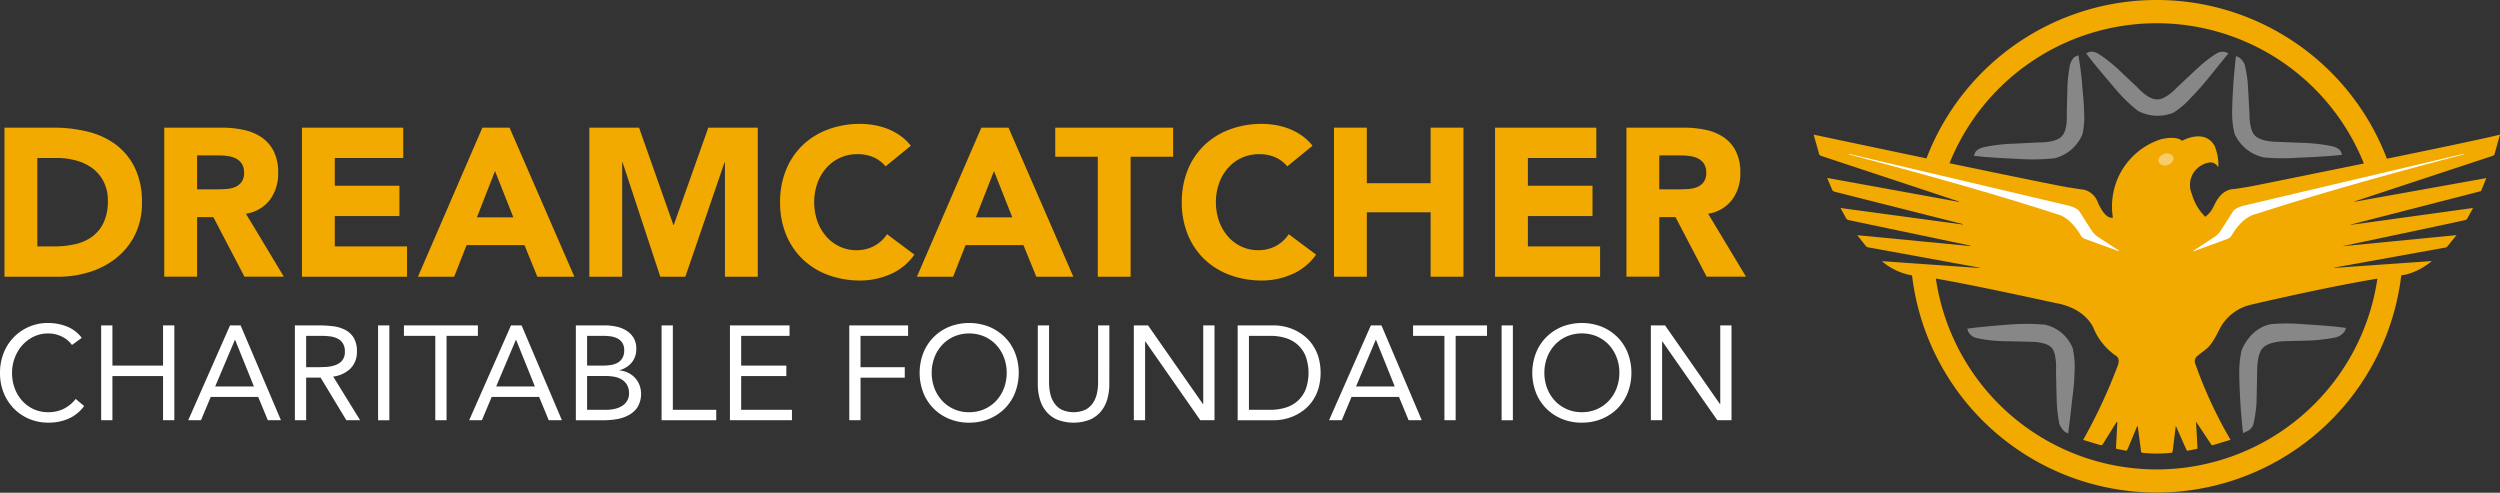 <svg xmlns="http://www.w3.org/2000/svg" width="342" height="67.405" viewBox="0 0 342 67.405">
  <rect x="0" y="0" width="342" height="67.405" fill="#333333" stroke="none"/>
  <g id="Group_3413" data-name="Group 3413" transform="translate(571.2 -225.175)">
    <path id="Path_31" data-name="Path 31" d="M333.851,21.713a33.709,33.709,0,0,0-62.988-.047c-8.017-1.678-15.431-3.248-15.431-3.248l.741,2.657a.555.555,0,0,0,.208.228l18.936,6.269-.006.049-18.037-3.284s.686,1.643.727,1.7a.533.533,0,0,0,.209.166c.061.02,17.6,4.447,17.6,4.447l.031.07L259.1,28.453l.811,1.474c.042.1.228.167.228.167l16.749,3.511-.007.061L261.39,32.172l1.205,1.517a.677.677,0,0,0,.269.145l15.272,2.784-.019.043-13.362-.935a8.548,8.548,0,0,0,4.131,1.947,33.7,33.7,0,0,0,66.927-.012q.335-.05.677-.106A9.241,9.241,0,0,0,340,35.711l-13.41.942.02-.036s15.288-2.763,15.357-2.776a.192.192,0,0,0,.111-.084l1.3-1.593-15.5,1.51.013-.028s16.665-3.506,16.749-3.561a1.327,1.327,0,0,1,.138-.083l.859-1.551-16.749,2.313.017-.041s17.634-4.517,17.731-4.559.111-.084.111-.084l.706-1.717-18.065,3.241.014-.041,18.938-6.249a.5.5,0,0,0,.222-.193l.755-2.705c-1.664.433-8.434,1.85-15.469,3.295m-1.3,16.414a30.522,30.522,0,0,1-60.4-.015c5.645.976,16.384,3.348,16.384,3.348,4.3.748,5.236,3.554,5.236,3.554a8.629,8.629,0,0,0,2.889,3.574c.81.394.394,1.372.394,1.372A74.273,74.273,0,0,1,292.3,60.173c.11.051,2.363.718,2.363.718a.326.326,0,0,0,.29-.084l1.933-3.1.09.032-.194,3.646,1.372.27c.1,0,.186-.125.186-.125l1.351-3.241.07.01s.45,3.314.45,3.46.187.187.187.187a18.818,18.818,0,0,0,3.97,0c.1-.012.166-.166.166-.166l.427-3.481h.035s1.345,3.066,1.429,3.232.186.125.186.125l1.331-.27-.2-3.646h.037l2.032,3.064c.124.125.208.1.208.1l2.44-.738a60.209,60.209,0,0,1-4.83-10.421.9.9,0,0,1,.312-1.06c1.288-1.1,1.642-.872,3.013-3.657a6.427,6.427,0,0,1,4.218-3.326c10.672-2.488,16.652-3.467,17.379-3.582M315.689,25.4c-.679.166-2.715.457-2.715.457-1.649.056-2.369,1.428-2.84,2.4a3.627,3.627,0,0,1-1.135,1.4,7.031,7.031,0,0,1-1.815-3.075,3.127,3.127,0,0,1,.4-3.214,3.275,3.275,0,0,1,1.828-1.108,1.151,1.151,0,0,1,1.3.538l.082-.023a6.962,6.962,0,0,0-.508-2.8c-1.372-2.473-4.465-.711-4.465-.711-.871-.774-2.932-.2-2.932-.2a9.643,9.643,0,0,0-6.525,10.7c-1.142.27-2.078-2.14-2.078-2.14a2.729,2.729,0,0,0-1.912-1.683c-.354-.02-1.829-.271-1.829-.271-.549-.029-8.4-1.644-16.53-3.341a30.534,30.534,0,0,1,56.679.036c-7.786,1.592-15,3.043-15,3.043" transform="translate(-578.52 225.175)" fill="#f2a900"/>
    <g id="Group_6" data-name="Group 6" transform="translate(-571.2 269.361)">
      <path id="Path_1" data-name="Path 1" d="M9.843,48.494a3.715,3.715,0,0,0-1.448-1.182,4.275,4.275,0,0,0-1.8-.394,4.5,4.5,0,0,0-1.988.44A4.992,4.992,0,0,0,3.042,48.54a5.434,5.434,0,0,0-1.026,1.723,5.779,5.779,0,0,0-.367,2.044,5.982,5.982,0,0,0,.367,2.117,5.276,5.276,0,0,0,1.017,1.7,4.776,4.776,0,0,0,1.558,1.146,4.709,4.709,0,0,0,2.007.421,4.688,4.688,0,0,0,2.126-.467,4.817,4.817,0,0,0,1.631-1.347l1.155.972a5.337,5.337,0,0,1-2.117,1.722,6.825,6.825,0,0,1-2.8.55A6.6,6.6,0,0,1,4,58.612a6.4,6.4,0,0,1-2.1-1.421A6.55,6.55,0,0,1,.5,55.038,7.221,7.221,0,0,1,0,52.307a7.315,7.315,0,0,1,.486-2.676A6.439,6.439,0,0,1,6.6,45.489a6.915,6.915,0,0,1,2.539.476,4.677,4.677,0,0,1,2.043,1.558Z" transform="translate(0 -45.489)" fill="#fff"/>
      <path id="Path_2" data-name="Path 2" d="M14.246,45.828h1.54v5.5h6.928v-5.5h1.541V58.8H22.713V52.756H15.786V58.8h-1.54Z" transform="translate(-0.408 -45.499)" fill="#fff"/>
      <path id="Path_3" data-name="Path 3" d="M32.228,45.828h1.448L39.193,58.8H37.4l-1.319-3.189H29.589L28.252,58.8H26.51Zm.7,1.98h-.037l-2.695,6.378h5.3Z" transform="translate(-0.76 -45.499)" fill="#fff"/>
      <path id="Path_4" data-name="Path 4" d="M41.53,45.828h3.317a15.662,15.662,0,0,1,1.861.11,5.006,5.006,0,0,1,1.658.477,3,3,0,0,1,1.191,1.072,3.478,3.478,0,0,1,.458,1.915,3.16,3.16,0,0,1-.862,2.309,4.114,4.114,0,0,1-2.383,1.118L50.456,58.8H48.568l-3.519-5.828H43.07V58.8H41.53Zm1.54,5.718h1.374q.641,0,1.329-.037a4.491,4.491,0,0,0,1.265-.238,2.2,2.2,0,0,0,.953-.632,1.824,1.824,0,0,0,.376-1.237,2.02,2.02,0,0,0-.275-1.119,1.859,1.859,0,0,0-.724-.65,3.093,3.093,0,0,0-1.008-.3,8.725,8.725,0,0,0-1.128-.074H43.07Z" transform="translate(-1.19 -45.499)" fill="#fff"/>
      <rect id="Rectangle_2" data-name="Rectangle 2" width="1.54" height="12.976" transform="translate(51.722 0.329)" fill="#fff"/>
      <path id="Path_5" data-name="Path 5" d="M67.006,47.257H62.717V58.8h-1.54V47.257H56.889v-1.43H67.006Z" transform="translate(-1.63 -45.499)" fill="#fff"/>
      <path id="Path_6" data-name="Path 6" d="M71.8,45.828h1.448L78.761,58.8h-1.8l-1.319-3.189H69.157L67.82,58.8H66.078Zm.7,1.98h-.037l-2.695,6.378h5.3Z" transform="translate(-1.894 -45.499)" fill="#fff"/>
      <path id="Path_7" data-name="Path 7" d="M81.1,45.827h3.959a7.446,7.446,0,0,1,1.576.166,4.266,4.266,0,0,1,1.374.54,3.006,3.006,0,0,1,.981.981,2.8,2.8,0,0,1,.376,1.5A2.852,2.852,0,0,1,88.75,50.9a3.326,3.326,0,0,1-1.659,1.054v.037a3.275,3.275,0,0,1,1.164.321,3.189,3.189,0,0,1,.935.688,3.042,3.042,0,0,1,.613.98,3.591,3.591,0,0,1-.228,2.978A3.353,3.353,0,0,1,88.4,58.062a5.11,5.11,0,0,1-1.631.577,10.1,10.1,0,0,1-1.806.165H81.1Zm1.54,5.5h2.126a7.766,7.766,0,0,0,1.072-.073,2.758,2.758,0,0,0,.943-.3,1.807,1.807,0,0,0,.678-.642,2.043,2.043,0,0,0,.256-1.09,1.814,1.814,0,0,0-.238-.981,1.75,1.75,0,0,0-.632-.6,2.764,2.764,0,0,0-.9-.3,6.356,6.356,0,0,0-1.017-.083H82.638Zm0,6.049h2.6a5.386,5.386,0,0,0,1.128-.119,3.33,3.33,0,0,0,1.008-.385,2.141,2.141,0,0,0,.724-.7,1.915,1.915,0,0,0,.275-1.054,2.241,2.241,0,0,0-.266-1.136,2.1,2.1,0,0,0-.7-.732,2.817,2.817,0,0,0-.99-.385,5.885,5.885,0,0,0-1.145-.111H82.638Z" transform="translate(-2.324 -45.499)" fill="#fff"/>
      <path id="Path_8" data-name="Path 8" d="M93.174,45.828h1.54V57.375h5.939V58.8H93.174Z" transform="translate(-2.67 -45.499)" fill="#fff"/>
      <path id="Path_9" data-name="Path 9" d="M102.8,45.828h8.156v1.43h-6.617v4.069h6.177v1.43h-6.177v4.619h6.946V58.8H102.8Z" transform="translate(-2.946 -45.499)" fill="#fff"/>
      <path id="Path_10" data-name="Path 10" d="M119.608,45.828h8.046v1.43h-6.506v4.288H127.2v1.43h-6.049V58.8h-1.54Z" transform="translate(-3.428 -45.499)" fill="#fff"/>
      <path id="Path_11" data-name="Path 11" d="M136.3,59.125a7.039,7.039,0,0,1-2.722-.513,6.539,6.539,0,0,1-2.145-1.421,6.389,6.389,0,0,1-1.411-2.162,7.6,7.6,0,0,1,0-5.443,6.4,6.4,0,0,1,1.411-2.163A6.552,6.552,0,0,1,133.574,46a7.478,7.478,0,0,1,5.443,0,6.553,6.553,0,0,1,2.145,1.42,6.417,6.417,0,0,1,1.411,2.163,7.6,7.6,0,0,1,0,5.443,6.4,6.4,0,0,1-1.411,2.162,6.539,6.539,0,0,1-2.145,1.421,7.039,7.039,0,0,1-2.722.513m0-1.43a5.043,5.043,0,0,0,2.08-.421A4.9,4.9,0,0,0,140,56.118a5.256,5.256,0,0,0,1.055-1.713,6.06,6.06,0,0,0,0-4.2A5.277,5.277,0,0,0,140,48.494a4.917,4.917,0,0,0-1.622-1.155,5.34,5.34,0,0,0-4.159,0,4.906,4.906,0,0,0-1.622,1.155,5.276,5.276,0,0,0-1.055,1.713,6.061,6.061,0,0,0,0,4.2,5.256,5.256,0,0,0,1.055,1.713,4.895,4.895,0,0,0,1.622,1.156,5.043,5.043,0,0,0,2.08.421" transform="translate(-3.712 -45.489)" fill="#fff"/>
      <path id="Path_12" data-name="Path 12" d="M155.944,53.856a7.5,7.5,0,0,1-.265,2.017,4.666,4.666,0,0,1-.844,1.677,4.078,4.078,0,0,1-1.511,1.155,6.218,6.218,0,0,1-4.546,0,4.079,4.079,0,0,1-1.511-1.155,4.649,4.649,0,0,1-.843-1.677,7.462,7.462,0,0,1-.266-2.017V45.828h1.54v7.809a6.909,6.909,0,0,0,.165,1.52,3.766,3.766,0,0,0,.55,1.3,2.777,2.777,0,0,0,1.027.907,4.007,4.007,0,0,0,3.226,0,2.781,2.781,0,0,0,1.026-.907,3.766,3.766,0,0,0,.55-1.3,6.911,6.911,0,0,0,.165-1.52V45.828h1.54Z" transform="translate(-4.188 -45.499)" fill="#fff"/>
      <path id="Path_13" data-name="Path 13" d="M159.686,45.828h1.943L169.142,56.6h.037V45.828h1.54V58.8h-1.943l-7.514-10.776h-.037V58.8h-1.54Z" transform="translate(-4.576 -45.499)" fill="#fff"/>
      <path id="Path_14" data-name="Path 14" d="M174.309,45.827h4.985a6.839,6.839,0,0,1,2.777.615,6.592,6.592,0,0,1,1.356.833,5.54,5.54,0,0,1,1.145,1.237,6.184,6.184,0,0,1,.789,1.668,7.916,7.916,0,0,1,0,4.27,6.176,6.176,0,0,1-.789,1.669,5.514,5.514,0,0,1-1.145,1.237,6.555,6.555,0,0,1-1.356.834,6.816,6.816,0,0,1-2.777.614h-4.985Zm1.54,11.547h2.932a6.989,6.989,0,0,0,2.071-.293,4.416,4.416,0,0,0,1.649-.907,4.267,4.267,0,0,0,1.1-1.567,6.712,6.712,0,0,0,0-4.582,4.279,4.279,0,0,0-1.1-1.568,4.444,4.444,0,0,0-1.649-.907,7.021,7.021,0,0,0-2.071-.293h-2.932Z" transform="translate(-4.995 -45.499)" fill="#fff"/>
      <path id="Path_15" data-name="Path 15" d="M192.9,45.828h1.447L199.861,58.8h-1.8l-1.319-3.189h-6.489L188.919,58.8h-1.741Zm.7,1.98h-.037l-2.695,6.378h5.3Z" transform="translate(-5.364 -45.499)" fill="#fff"/>
      <path id="Path_16" data-name="Path 16" d="M209.125,47.257h-4.289V58.8H203.3V47.257h-4.289v-1.43h10.118Z" transform="translate(-5.703 -45.499)" fill="#fff"/>
      <rect id="Rectangle_3" data-name="Rectangle 3" width="1.54" height="12.976" transform="translate(205.42 0.329)" fill="#fff"/>
      <path id="Path_17" data-name="Path 17" d="M222.583,59.125a7.039,7.039,0,0,1-2.722-.513,6.525,6.525,0,0,1-2.144-1.421,6.36,6.36,0,0,1-1.411-2.162,7.6,7.6,0,0,1,0-5.443,6.374,6.374,0,0,1,1.411-2.163A6.538,6.538,0,0,1,219.861,46a7.478,7.478,0,0,1,5.443,0,6.538,6.538,0,0,1,2.144,1.42,6.374,6.374,0,0,1,1.411,2.163,7.6,7.6,0,0,1,0,5.443,6.36,6.36,0,0,1-1.411,2.162,6.525,6.525,0,0,1-2.144,1.421,7.039,7.039,0,0,1-2.722.513m0-1.43a5.043,5.043,0,0,0,2.08-.421,4.919,4.919,0,0,0,1.623-1.156A5.27,5.27,0,0,0,227.34,54.4a6.046,6.046,0,0,0,0-4.2,5.291,5.291,0,0,0-1.054-1.713,4.93,4.93,0,0,0-1.623-1.155,5.343,5.343,0,0,0-4.16,0,4.937,4.937,0,0,0-1.622,1.155,5.29,5.29,0,0,0-1.054,1.713,6.06,6.06,0,0,0,0,4.2,5.27,5.27,0,0,0,1.054,1.713,4.925,4.925,0,0,0,1.622,1.156,5.05,5.05,0,0,0,2.081.421" transform="translate(-6.184 -45.489)" fill="#fff"/>
      <path id="Path_18" data-name="Path 18" d="M232.5,45.828h1.943L241.957,56.6h.037V45.828h1.54V58.8h-1.943l-7.514-10.776h-.037V58.8H232.5Z" transform="translate(-6.663 -45.499)" fill="#fff"/>
    </g>
    <g id="Group_5" data-name="Group 5" transform="translate(-570.588 242.12)">
      <path id="Path_19" data-name="Path 19" d="M.63,17.978H7.37a19.273,19.273,0,0,1,4.652.547A10.655,10.655,0,0,1,15.866,20.3a8.67,8.67,0,0,1,2.606,3.182,10.676,10.676,0,0,1,.966,4.752,9.7,9.7,0,0,1-.936,4.364,9.371,9.371,0,0,1-2.521,3.168,11.14,11.14,0,0,1-3.657,1.945,14.2,14.2,0,0,1-4.349.662H.63ZM5.123,34.222H7.457a12.529,12.529,0,0,0,2.895-.317,6.2,6.2,0,0,0,2.319-1.051,5.05,5.05,0,0,0,1.541-1.93A6.837,6.837,0,0,0,14.772,28a5.694,5.694,0,0,0-.561-2.606A5.208,5.208,0,0,0,12.7,23.565a6.632,6.632,0,0,0-2.232-1.08,9.913,9.913,0,0,0-2.693-.36H5.123Z" transform="translate(-0.63 -17.46)" fill="#f2a900"/>
      <path id="Path_20" data-name="Path 20" d="M23.134,17.978h7.892a13.9,13.9,0,0,1,2.952.3,7,7,0,0,1,2.449,1.007,5.033,5.033,0,0,1,1.67,1.9,6.441,6.441,0,0,1,.62,2.981,5.986,5.986,0,0,1-1.124,3.673,5.055,5.055,0,0,1-3.283,1.915l5.184,8.612H34.108l-4.263-8.151H27.627v8.151H23.134Zm4.493,8.439h2.65q.6,0,1.281-.044a4,4,0,0,0,1.224-.258,2.123,2.123,0,0,0,.907-.677,2.054,2.054,0,0,0,.36-1.3,2.159,2.159,0,0,0-.317-1.239,2.125,2.125,0,0,0-.806-.705,3.573,3.573,0,0,0-1.124-.331,9.213,9.213,0,0,0-1.238-.086H27.627Z" transform="translate(-1.275 -17.46)" fill="#f2a900"/>
      <path id="Path_21" data-name="Path 21" d="M42.527,17.978H56.38v4.148H47.02v3.8h8.841v4.149H47.02v4.147H56.9V38.37H42.527Z" transform="translate(-1.831 -17.46)" fill="#f2a900"/>
      <path id="Path_22" data-name="Path 22" d="M67.677,17.978h3.715l8.871,20.391H75.194l-1.757-4.321h-7.92l-1.7,4.321H58.864Zm1.728,5.933-2.477,6.336h4.983Z" transform="translate(-2.299 -17.46)" fill="#f2a900"/>
      <path id="Path_23" data-name="Path 23" d="M83,17.978h6.8l4.694,13.306h.057l4.724-13.306h6.768V38.37h-4.493V22.73h-.057L96.133,38.37H92.706L87.55,22.73h-.057V38.37H83Z" transform="translate(-2.99 -17.46)" fill="#f2a900"/>
      <path id="Path_24" data-name="Path 24" d="M124.292,23.262a4.409,4.409,0,0,0-1.627-1.238,5.425,5.425,0,0,0-2.232-.432,5.581,5.581,0,0,0-4.22,1.858,6.363,6.363,0,0,0-1.238,2.087,7.954,7.954,0,0,0,0,5.257,6.545,6.545,0,0,0,1.224,2.073,5.533,5.533,0,0,0,1.829,1.369,5.29,5.29,0,0,0,2.261.49,5.062,5.062,0,0,0,2.448-.576,4.882,4.882,0,0,0,1.757-1.612l3.744,2.794a7.794,7.794,0,0,1-3.283,2.678,10.162,10.162,0,0,1-4.089.864,12.564,12.564,0,0,1-4.407-.749,10.081,10.081,0,0,1-3.485-2.146,9.739,9.739,0,0,1-2.289-3.384,11.523,11.523,0,0,1-.821-4.435,11.528,11.528,0,0,1,.821-4.436,9.748,9.748,0,0,1,2.289-3.384,10.11,10.11,0,0,1,3.485-2.146,12.586,12.586,0,0,1,4.407-.748,10.765,10.765,0,0,1,1.8.158,9.636,9.636,0,0,1,1.844.5,8.221,8.221,0,0,1,1.742.921,6.944,6.944,0,0,1,1.5,1.411Z" transform="translate(-3.76 -17.445)" fill="#f2a900"/>
      <path id="Path_25" data-name="Path 25" d="M137.949,17.978h3.715l8.871,20.391h-5.069l-1.757-4.321h-7.92l-1.7,4.321h-4.954Zm1.728,5.933L137.2,30.247h4.983Z" transform="translate(-4.313 -17.46)" fill="#f2a900"/>
      <path id="Path_26" data-name="Path 26" d="M154.435,21.953h-5.817V17.978h16.128v3.975h-5.817V38.37h-4.493Z" transform="translate(-4.871 -17.46)" fill="#f2a900"/>
      <path id="Path_27" data-name="Path 27" d="M180.866,23.262a4.409,4.409,0,0,0-1.627-1.238,5.425,5.425,0,0,0-2.232-.432,5.581,5.581,0,0,0-4.219,1.858,6.363,6.363,0,0,0-1.238,2.087,7.955,7.955,0,0,0,0,5.257,6.545,6.545,0,0,0,1.224,2.073,5.532,5.532,0,0,0,1.829,1.369,5.29,5.29,0,0,0,2.261.49,5.062,5.062,0,0,0,2.448-.576,4.882,4.882,0,0,0,1.757-1.612l3.744,2.794a7.794,7.794,0,0,1-3.283,2.678,10.162,10.162,0,0,1-4.089.864,12.563,12.563,0,0,1-4.407-.749,10.081,10.081,0,0,1-3.485-2.146,9.739,9.739,0,0,1-2.289-3.384,11.523,11.523,0,0,1-.821-4.435,11.528,11.528,0,0,1,.821-4.436,9.748,9.748,0,0,1,2.289-3.384,10.11,10.11,0,0,1,3.485-2.146,12.585,12.585,0,0,1,4.407-.748,10.765,10.765,0,0,1,1.8.158,9.637,9.637,0,0,1,1.844.5,8.221,8.221,0,0,1,1.742.921,6.944,6.944,0,0,1,1.5,1.411Z" transform="translate(-5.382 -17.445)" fill="#f2a900"/>
      <path id="Path_28" data-name="Path 28" d="M187.874,17.978h4.493v7.6h8.727v-7.6h4.492V38.37h-4.492V29.557h-8.727V38.37h-4.493Z" transform="translate(-5.996 -17.46)" fill="#f2a900"/>
      <path id="Path_29" data-name="Path 29" d="M210.557,17.978h13.854v4.148H215.05v3.8h8.841v4.149H215.05v4.147h9.879V38.37H210.557Z" transform="translate(-6.646 -17.46)" fill="#f2a900"/>
      <path id="Path_30" data-name="Path 30" d="M229.06,17.978h7.891a13.9,13.9,0,0,1,2.952.3,6.991,6.991,0,0,1,2.448,1.007,5.027,5.027,0,0,1,1.671,1.9,6.441,6.441,0,0,1,.62,2.981,5.986,5.986,0,0,1-1.124,3.673,5.055,5.055,0,0,1-3.283,1.915l5.184,8.612h-5.386l-4.262-8.151h-2.218v8.151H229.06Zm4.492,8.439h2.65q.6,0,1.281-.044a4,4,0,0,0,1.224-.258,2.123,2.123,0,0,0,.907-.677,2.061,2.061,0,0,0,.36-1.3,2.159,2.159,0,0,0-.317-1.239,2.125,2.125,0,0,0-.806-.705,3.573,3.573,0,0,0-1.124-.331,9.213,9.213,0,0,0-1.238-.086h-2.937Z" transform="translate(-7.176 -17.46)" fill="#f2a900"/>
    </g>
    <path id="Path_33" data-name="Path 33" d="M345.886,21.745v-.084s-29.4,6.928-29.73,7.01-1.469.305-1.856.915c0,0-1.5,2.383-1.579,2.465a3.16,3.16,0,0,1-1.081,1.081l-2.7,1.765.008.091,4.711-1.718a1.235,1.235,0,0,0,.5-.471c.193-.332,1.469-2.521,3.352-2.909,0,0,9.7-3.27,28.373-8.146" transform="translate(-580.054 224.554)" fill="#fff"/>
    <path id="Path_34" data-name="Path 34" d="M260.375,21.745v-.084s29.4,6.928,29.73,7.01,1.469.305,1.856.915c0,0,1.5,2.383,1.579,2.465a3.16,3.16,0,0,0,1.081,1.081l2.7,1.765-.009.091L292.6,33.27a1.234,1.234,0,0,1-.5-.471c-.194-.332-1.469-2.521-3.353-2.909,0,0-9.7-3.27-28.372-8.146" transform="translate(-578.662 224.554)" fill="#fff"/>
    <g id="Group_4" data-name="Group 4" transform="translate(-302.089 232.236)" opacity="0.413">
      <path id="Path_32" data-name="Path 32" d="M304.07,22.907a1.094,1.094,0,0,0,1.382.189c.52-.262.746-.773.5-1.142a1.087,1.087,0,0,0-1.378-.192c-.522.265-.748.777-.505,1.145" transform="translate(-277.822 -7.681)" fill="#fff"/>
      <path id="Path_35" data-name="Path 35" d="M277.988,21.528l.172-.417s.155-.484,1.167-.751a23.573,23.573,0,0,1,4.221-.485s2.933-.15,3.208-.166c0,0,2.523.084,3.277-.868,0,0,.772-.584.669-3.053,0,0,.086-3.922.12-4.255a19.2,19.2,0,0,1,.326-2.47s.241-.851.721-1.1l.429-.184s.411,2.586.48,3.687.275,2.62.291,4.088a10.7,10.7,0,0,1-.222,3.037,5.626,5.626,0,0,1-3.826,3.287,29.265,29.265,0,0,1-4.959.084s-4.426-.184-6.074-.434" transform="translate(-277.078 -7.284)" fill="#fff"/>
      <path id="Path_36" data-name="Path 36" d="M293.8,7.5l.34-.138s.455-.318,1.419.249a21.863,21.863,0,0,1,3.347,2.759s1.64,1.545,1.845,1.725c0,0,1.6,1.84,2.823,1.7,0,0,.928.174,2.667-1.629,0,0,2.979-2.81,3.248-3.021a14.87,14.87,0,0,1,2.2-1.642,1.526,1.526,0,0,1,1.149-.172l.436.168s-1.661,2.056-2.369,2.918a39.073,39.073,0,0,1-2.791,3.184,10.861,10.861,0,0,1-2.373,2.023,5.752,5.752,0,0,1-4.847-.244A20.864,20.864,0,0,1,297.66,12.2s-2.851-3.3-3.858-4.7" transform="translate(-277.531 -7.27)" fill="#fff"/>
      <path id="Path_37" data-name="Path 37" d="M329.416,21.391l-.171-.413s-.155-.478-1.168-.742a24.683,24.683,0,0,0-4.292-.475s-2.949-.116-3.224-.132c0,0-2.375.018-3.13-.922,0,0-.7-.558-.7-3.018,0,0-.2-3.812-.234-4.141a16.2,16.2,0,0,0-.4-2.431,2.265,2.265,0,0,0-.782-1.037l-.429-.182s-.274,2.5-.342,3.583-.161,2.59-.178,4.042a11.913,11.913,0,0,0,.328,3,5.717,5.717,0,0,0,4,3.241,27.691,27.691,0,0,0,4.632.042s4.451-.169,6.1-.417" transform="translate(-278.12 -7.288)" fill="#fff"/>
      <path id="Path_38" data-name="Path 38" d="M277.051,46.273l.166.438a1.7,1.7,0,0,0,1.191.855,20.142,20.142,0,0,0,4.01.422s2.831.056,3.1.073c0,0,2.434-.087,3.163.913,0,0,.623.613.524,3.208,0,0,.083,4.121.116,4.472a22.274,22.274,0,0,0,.324,2.6,2.746,2.746,0,0,0,.807,1.157l.414.193s.346-2.722.464-3.876c.133-1.3.376-2.745.392-4.288a12.108,12.108,0,0,0-.227-3.474,5.323,5.323,0,0,0-3.831-3.247,30.021,30.021,0,0,0-4.745-.02s-4.275.316-5.864.579" transform="translate(-277.051 -8.368)" fill="#fff"/>
      <path id="Path_39" data-name="Path 39" d="M329.974,46.17l-.166.439a2.1,2.1,0,0,1-1.281.858,23.079,23.079,0,0,1-4.014.44s-2.8.061-3.064.08c0,0-2.223.042-2.955,1.044,0,0-.681.594-.681,3.217,0,0-.065,4.064-.1,4.416a18.731,18.731,0,0,1-.389,2.591,1.62,1.62,0,0,1-1.034,1.107l-.416.192s-.265-2.66-.332-3.82-.156-2.761-.173-4.308a13.9,13.9,0,0,1,.32-3.2s1.115-3.049,4.037-3.577a25.079,25.079,0,0,1,4.319,0s4.33.258,5.927.522" transform="translate(-278.149 -8.367)" fill="#fff"/>
    </g>
  </g>
</svg>
